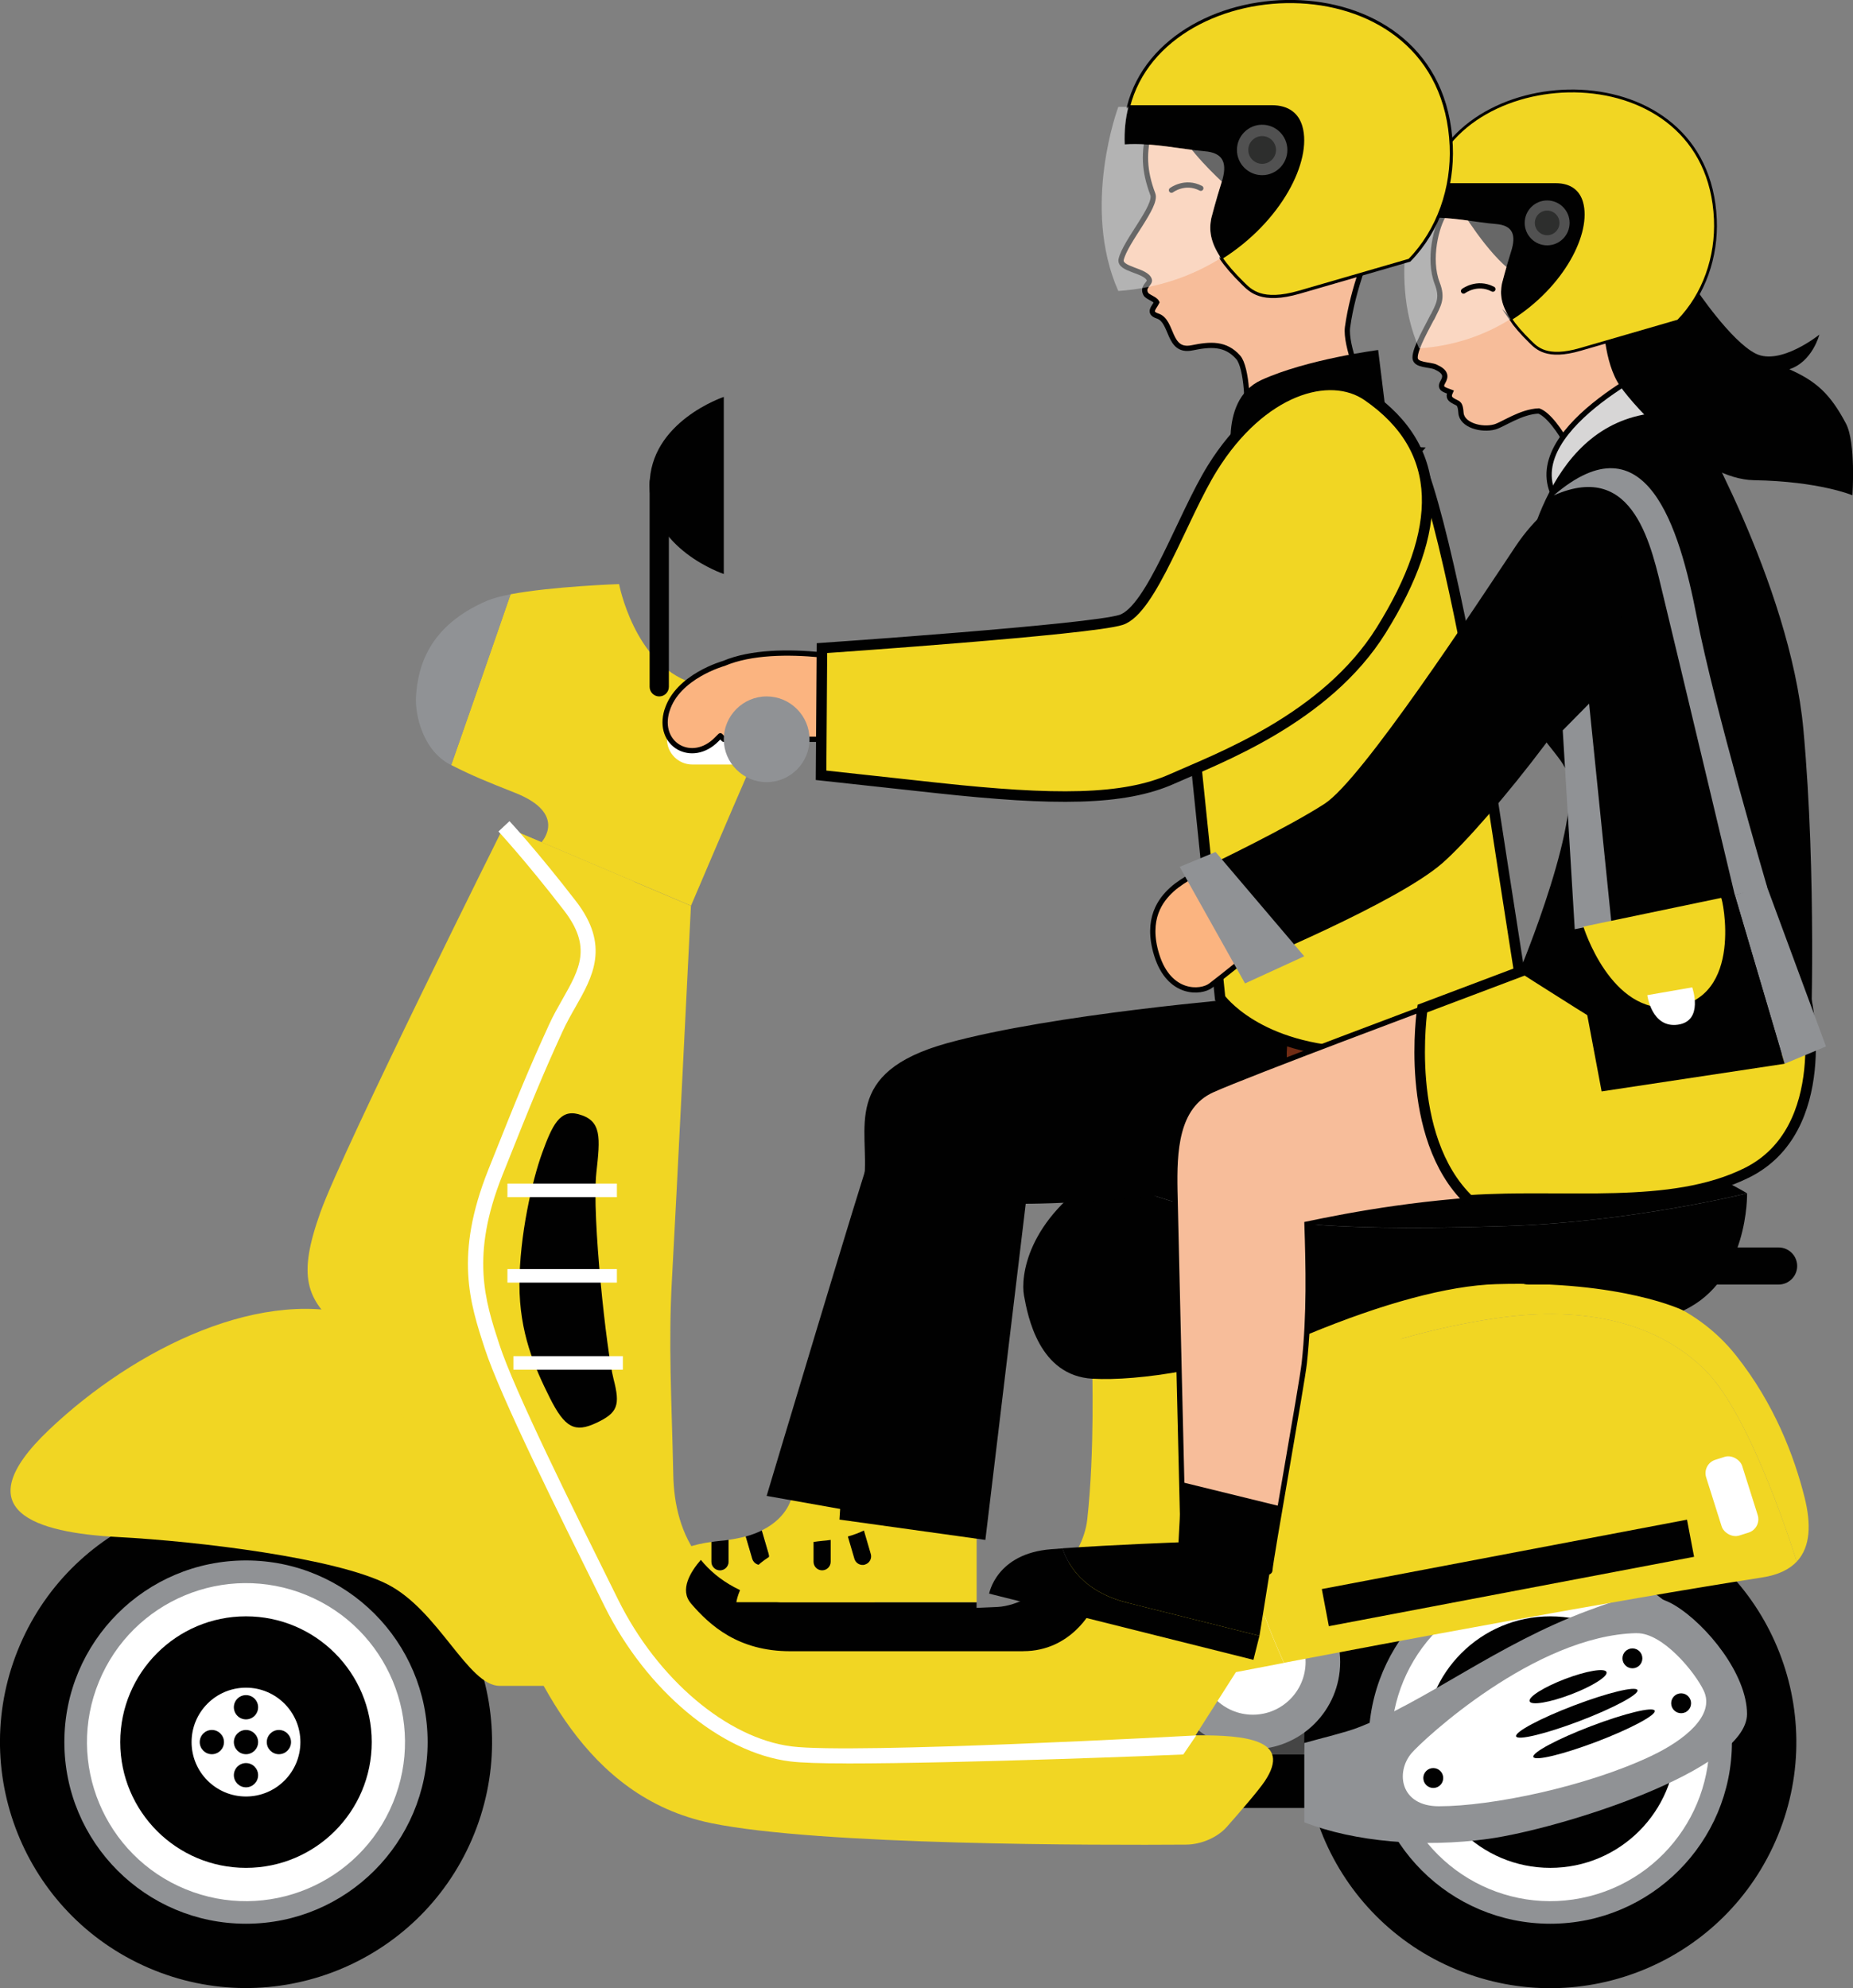 <?xml version="1.0" encoding="UTF-8"?>
<svg id="Layer_1" data-name="Layer 1" xmlns="http://www.w3.org/2000/svg" viewBox="0 0 288.81 309.85">
  <rect x="0" y="0" width="288.81" height="309.85" fill="#808080" stroke="none"/>
  <defs>
    <style>
      .cls-1, .cls-2 {
        fill: #fbb480;
      }

      .cls-3 {
        fill: #454545;
      }

      .cls-4 {
        fill: #2d2e2d;
      }

      .cls-5 {
        stroke-width: 1.64px;
      }

      .cls-5, .cls-6, .cls-7, .cls-8, .cls-9, .cls-10, .cls-2 {
        stroke: #010101;
        stroke-linecap: round;
      }

      .cls-5, .cls-6, .cls-8, .cls-11 {
        fill: #f1d623;
      }

      .cls-5, .cls-6, .cls-8, .cls-10 {
        stroke-miterlimit: 10;
      }

      .cls-12 {
        fill: #994b2b;
      }

      .cls-6 {
        stroke-width: .44px;
      }

      .cls-13, .cls-14 {
        fill: #fff;
      }

      .cls-15 {
        fill: #515151;
      }

      .cls-7 {
        fill: #d7d6d6;
      }

      .cls-7, .cls-9, .cls-10, .cls-2 {
        stroke-width: .82px;
      }

      .cls-7, .cls-9, .cls-2 {
        stroke-linejoin: round;
      }

      .cls-8 {
        stroke-width: .49px;
      }

      .cls-16 {
        fill: #909295;
      }

      .cls-17 {
        fill: #712c14;
      }

      .cls-9 {
        fill: none;
      }

      .cls-14 {
        opacity: .4;
      }

      .cls-18 {
        fill: #744a3d;
      }

      .cls-10 {
        fill: #f7bd9a;
      }

      .cls-19 {
        fill: #010101;
      }
    </style>
  </defs>
  <g>
    <g>
      <g>
        <rect class="cls-12" x="98.84" y="249.72" width="37.45" height="3.55"/>
        <g>
          <path class="cls-11" d="M123.44,233.13s-.45,3.29-4.71,5.39l1.07,3.66c.21.7-.2,1.45-.9,1.65-.7.21-1.45-.2-1.65-.9l-1.02-3.48c-.8.22-1.69.4-2.67.54v3.41c0,.73-.6,1.33-1.33,1.33-.73,0-1.33-.6-1.33-1.33v-3.09c-11.03,1.48-12.05,9.4-12.05,9.4h37.45s0-16.58,0-16.58h-12.85Z"/>
          <path class="cls-19" d="M112.22,244.74c.73,0,1.33-.6,1.33-1.33v-3.41c-.43.06-.85.12-1.32.15-.48.04-.9.11-1.35.17v3.09c0,.73.6,1.33,1.33,1.33Z"/>
          <path class="cls-19" d="M118.9,243.84c.7-.21,1.11-.95.9-1.65l-1.07-3.66c-.72.35-1.55.67-2.5.94l1.02,3.48c.21.7.95,1.11,1.65.9Z"/>
        </g>
      </g>
      <g>
        <rect class="cls-3" x="179.35" y="248.81" width="33.97" height="29.75" transform="translate(392.67 527.38) rotate(-180)"/>
        <g>
          <circle class="cls-19" cx="38.34" cy="271.51" r="38.34" transform="translate(-226.2 199.36) rotate(-66.71)"/>
          <circle class="cls-16" cx="38.34" cy="271.51" r="28.31"/>
          <circle class="cls-13" cx="38.34" cy="271.51" r="24.78" transform="translate(-227.33 203.64) rotate(-67.63)"/>
          <circle class="cls-19" cx="38.34" cy="271.51" r="19.6"/>
          <path class="cls-13" d="M29.86,271.51c0,4.69,3.8,8.48,8.48,8.48,4.69,0,8.48-3.8,8.48-8.48s-3.8-8.48-8.48-8.48c-4.69,0-8.48,3.8-8.48,8.48Z"/>
          <circle class="cls-19" cx="38.34" cy="266.08" r="1.89"/>
          <path class="cls-19" d="M36.45,276.67c0,1.04.85,1.89,1.89,1.89,1.04,0,1.89-.85,1.89-1.89,0-1.04-.85-1.89-1.89-1.89-1.04,0-1.89.85-1.89,1.89Z"/>
          <path class="cls-19" d="M41.58,271.51c0,1.04.85,1.89,1.89,1.89,1.04,0,1.89-.85,1.89-1.89,0-1.04-.85-1.89-1.89-1.89-1.04,0-1.89.85-1.89,1.89Z"/>
          <path class="cls-19" d="M31.13,271.51c0,1.04.85,1.89,1.89,1.89,1.04,0,1.89-.85,1.89-1.89,0-1.04-.85-1.89-1.89-1.89-1.04,0-1.89.85-1.89,1.89Z"/>
          <path class="cls-19" d="M36.45,271.51c0,1.04.85,1.89,1.89,1.89s1.89-.85,1.89-1.89c0-1.04-.85-1.89-1.89-1.89-1.04,0-1.89.85-1.89,1.89Z"/>
        </g>
        <g>
          <circle class="cls-19" cx="241.63" cy="271.51" r="38.34" transform="translate(-101.26 392.05) rotate(-67.7)"/>
          <circle class="cls-16" cx="241.63" cy="271.51" r="28.31"/>
          <circle class="cls-13" cx="241.63" cy="271.51" r="24.79" transform="translate(-58.97 67.2) rotate(-14.13)"/>
          <circle class="cls-19" cx="241.63" cy="271.51" r="19.6"/>
          <path class="cls-13" d="M233.15,271.51c0,4.69,3.8,8.48,8.48,8.48,4.69,0,8.48-3.8,8.48-8.48s-3.8-8.48-8.48-8.48c-4.69,0-8.48,3.8-8.48,8.48Z"/>
          <circle class="cls-18" cx="241.63" cy="266.08" r="1.89"/>
          <path class="cls-18" d="M239.74,276.67c0,1.04.85,1.89,1.89,1.89s1.89-.85,1.89-1.89c0-1.04-.85-1.89-1.89-1.89-1.04,0-1.89.85-1.89,1.89Z"/>
          <path class="cls-18" d="M244.87,271.51c0,1.04.85,1.89,1.89,1.89,1.04,0,1.89-.85,1.89-1.89,0-1.04-.85-1.89-1.89-1.89s-1.89.85-1.89,1.89Z"/>
          <path class="cls-18" d="M234.42,271.51c0,1.04.85,1.89,1.89,1.89,1.04,0,1.89-.85,1.89-1.89,0-1.04-.85-1.89-1.89-1.89s-1.89.85-1.89,1.89Z"/>
          <path class="cls-18" d="M239.74,271.51c0,1.04.85,1.89,1.89,1.89,1.04,0,1.89-.85,1.89-1.89,0-1.04-.85-1.89-1.89-1.89s-1.89.85-1.89,1.89Z"/>
        </g>
        <path class="cls-16" d="M181.66,259.02c0,7.52,6.09,13.61,13.61,13.61s13.61-6.09,13.61-13.61c0-7.52-6.09-13.61-13.61-13.61-7.52,0-13.61,6.09-13.61,13.61Z"/>
        <circle class="cls-13" cx="195.27" cy="259.02" r="8.22"/>
        <g>
          <rect class="cls-19" x="181.86" y="273.43" width="22.85" height="8.34" transform="translate(386.56 555.21) rotate(-180)"/>
          <g>
            <path class="cls-16" d="M203.29,271.65c2.9-.82,6.29-1.61,8.26-2.36,10.81-4.13,21.75-13.01,35.97-18.28,5.31-1.97,9.28-3.39,13.56-.79,4.91,2.99,11.2,10.68,11.21,16.91,0,8.76-29.01,17.88-40.3,19.46-10.08,1.41-20.9.47-28.7-2.58v-12.36Z"/>
            <path class="cls-13" d="M255.09,254.54c4.05-.09,9.12,6.09,10.47,8.99,1.77,3.81-2.98,7.68-8.26,10.17-10.03,4.74-24.77,7.81-33.03,7.81-6.04,0-6.78-5.31-4.28-8.26,1.76-2.07,19.26-18.39,35.09-18.72Z"/>
            <path class="cls-19" d="M252.88,258.46c0,.85.69,1.55,1.55,1.55s1.55-.69,1.55-1.55-.69-1.55-1.55-1.55-1.55.69-1.55,1.55Z"/>
            <path class="cls-19" d="M260.47,265.46c0,.85.69,1.55,1.55,1.55s1.55-.69,1.55-1.55-.69-1.55-1.55-1.55-1.55.69-1.55,1.55Z"/>
            <path class="cls-19" d="M221.84,277.11c0,.85.69,1.55,1.55,1.55s1.55-.69,1.55-1.55-.69-1.55-1.55-1.55-1.55.69-1.55,1.55Z"/>
            <path class="cls-19" d="M238.41,265.16c.25.67,3.14.18,6.45-1.08,3.31-1.26,5.79-2.82,5.53-3.49-.25-.67-3.14-.18-6.45,1.08-3.31,1.26-5.79,2.82-5.53,3.49Z"/>
            <path class="cls-19" d="M238.99,273.83c.25.67,4.69-.41,9.92-2.4,5.22-1.99,9.25-4.14,9-4.81-.25-.67-4.69.41-9.92,2.4-5.22,1.99-9.25,4.14-9,4.81Z"/>
            <path class="cls-19" d="M236.3,270.62c.25.67,4.69-.41,9.92-2.4,5.22-1.99,9.25-4.14,9-4.81-.25-.67-4.69.41-9.92,2.4-5.22,1.99-9.25,4.14-9,4.81Z"/>
          </g>
        </g>
        <path class="cls-11" d="M92.35,262.75s-9.5,0-14.46,0c-4.96,0-9.5-11.77-17.53-15.85-8.03-4.08-29.32-6.68-42.02-7.35-12.7-.67-24.06-4.01-10.7-16.71,13.37-12.7,33.62-22.73,49.23-17.38,15.61,5.35,35.48,57.29,35.48,57.29Z"/>
        <g>
          <path class="cls-11" d="M96.49,91.04s2.36,12.38,11.21,15.33c8.85,2.95,11.6,7.86,8.85,14.15-2.25,5.14-8.85,20.64-8.85,20.64l-23.3-9.9s4.14-4.42-4.08-7.68c-4.19-1.66-6.77-2.69-9.99-4.35,2.66-7.61,7.01-20.09,9.25-26.61,6.46-1.23,16.92-1.59,16.92-1.59Z"/>
          <path class="cls-16" d="M64.84,108.54c.29-4.64,1.97-11.01,11.09-14.92.89-.38,2.16-.71,3.64-.99-2.23,6.52-6.59,19-9.25,26.61-.06-.03-.11-.06-.17-.09-4.16-2.16-5.49-7.6-5.31-10.62Z"/>
        </g>
        <path class="cls-11" d="M78.54,128.78s-25.01,50.13-28.6,60.15c-3.58,10.03-2.28,13.56,3.26,18.28,5.54,4.72,20.13,31.41,25.34,42.67,4.94,10.68,12.24,30.13,32.29,34.26,16.89,3.48,60.65,3.44,74.02,3.35,2.5-.02,4.98-1.2,6.35-2.75,2.11-2.39,4.98-5.71,5.94-7.15,4.29-6.45-2.94-7.18-10.7-7.13-9.76.06-21.92,1.25-29.8,1.17-14.15-.14-35.38-2.67-48.95-21.75-13.56-19.08-14.74-52.11-11.79-67.44,2.95-15.33,2.95-45.04,2.95-45.04l-20.31-8.63Z"/>
        <g>
          <path class="cls-11" d="M91.42,149.43c2.12-5.9-12.88-20.64-12.88-20.64l29.15,12.38s-2.36,47.69-2.95,58.05c-.59,10.36-.06,18.59.2,30.69.09,4.37,1.1,9.28,4.3,13.2-1.61,1.86-3.35,4.67-1.54,6.78,2.95,3.45,7.37,5.98,15.49,5.98s28.74,0,36.3,0c7.56,0,10.73-5.07,10.73-5.07l-4.94-5.68c2.19-2.33,3.83-5.23,4.18-8.3,1.19-10.67.76-24.01.76-24.01l51.64-11.14-29.22,58.92-8.19,12.84s-48.43,0-59.63,0c-11.21,0-24.18-12.72-29.49-23.54-5.31-10.82-20.39-39.8-21.7-50.67-1.31-10.87,15.69-43.89,17.81-49.79Z"/>
          <path class="cls-19" d="M159.48,257.35c-7.56,0-28.18,0-36.3,0-8.12,0-12.54-4.01-15.49-7.46-1.81-2.11-.07-4.92,1.54-6.78,2.65,3.25,6.79,5.81,13.2,6.78,8.86,1.35,23.99,1.01,33.02.56,3.07-.15,6.92-2.24,9.82-5.33l4.94,5.68s-3.17,6.54-10.73,6.54Z"/>
        </g>
        <g>
          <path class="cls-11" d="M194.39,222.85c5.03-9.4,24.54-15.3,38.76-17.4,14.22-2.1,25.52.88,32.79,8.26,7.26,7.37,14.04,29.49,14.04,29.49,0,0,.05.04.14.1-1.16,1.27-2.93,2.16-5.47,2.55-23.21,3.61-59.09,10.35-74.53,13.3-3.69-8.15-10.91-26.61-5.73-36.31Z"/>
          <path class="cls-11" d="M184.48,233.27c-1.3-17.79,21.67-28.08,35.45-31.45,11.65-2.85,37.76-6.8,50.63,9.41,6.01,7.56,9.1,15.76,10.7,22.14,1.05,4.19.91,7.68-1.15,9.94-.09-.06-.14-.1-.14-.1,0,0-6.77-22.12-14.04-29.49-7.26-7.37-18.57-10.36-32.79-8.26-14.22,2.1-33.73,7.99-38.76,17.4-5.19,9.7,2.04,28.15,5.73,36.31-4.67.89-7.5,1.44-7.5,1.44,0,0-7.1-13.12-8.14-27.32Z"/>
        </g>
        <g>
          <path class="cls-19" d="M171.75,182.77c16.76,9.39,43.73,8.91,63.04,8.32,19.32-.59,37.51-5.1,37.51-5.1,0,0,.3,13.5-9.92,18.26,0,0-9.49-4.7-29.2-4.11-7.54.23-17.68,3.02-29.13,7.75-13.34,5.52-26.76,7.38-33.76,6.99-8.34-.46-10.1-9.71-10.69-12.97-.52-2.89.38-11.81,12.15-19.14Z"/>
          <path class="cls-19" d="M171.75,182.77c1.48-.92,3.11-1.82,4.95-2.68,29.56,4.38,39.19-1.94,55.25-3.86,8.69-1.04,19.36,1.72,25.97,3.63,8.59,2.49,14.37,6.12,14.37,6.12,0,0-18.19,4.51-37.51,5.1-19.31.59-46.28,1.06-63.04-8.32Z"/>
        </g>
        <path class="cls-19" d="M238.24,200.2h38.98c1.59,0,2.89-1.3,2.89-2.89h0c0-1.59-1.3-2.89-2.89-2.89h-38.98c-1.59,0-2.89,1.3-2.89,2.89h0c0,1.59,1.3,2.89,2.89,2.89Z"/>
        <path class="cls-13" d="M131.92,274.84c18.08,0,50.7-1.3,52.51-1.4l2.02-2.97c-.54.03-53.38,2.94-63.08,1.71-10.01-1.27-20.86-10.44-27-22.82l-.62-1.25c-6.58-13.26-15.6-31.42-17.94-38.63-2.21-6.78-4.49-13.78.48-26.28,4.86-12.21,6.35-15.78,9.4-22.47.61-1.33,1.32-2.59,2.02-3.81,2.66-4.68,5.42-9.53.06-16.47-6.13-7.94-10.32-12.43-10.36-12.47l-1.72,1.61s4.16,4.46,10.21,12.3c4.4,5.7,2.45,9.12-.24,13.86-.72,1.27-1.47,2.58-2.11,4-3.07,6.73-4.57,10.32-9.45,22.58-5.29,13.29-2.87,20.71-.53,27.88,2.4,7.37,11.46,25.62,18.07,38.94l.62,1.25c6.48,13.05,18.06,22.74,28.82,24.11,1.78.23,4.9.32,8.85.32Z"/>
        <rect class="cls-19" x="206.07" y="242.18" width="57.94" height="5.89" transform="translate(511.7 442.08) rotate(169.24)"/>
        <rect class="cls-13" x="267" y="226.98" width="5.89" height="12.38" rx="2.18" ry="2.18" transform="translate(597.58 374.22) rotate(162.47)"/>
        <path class="cls-19" d="M90.15,173.65c3.69.98,3.4,3.64,2.8,9.12-.74,6.82,1.62,28.08,2.68,32.16,1.06,4.08.66,5.26-2.68,6.83-3.34,1.57-4.91.79-7.27-3.93-2.36-4.72-4.72-10.11-4.72-17.64,0-7.53,1.97-16.18,3.54-20.5,1.57-4.32,2.76-6.82,5.65-6.04Z"/>
        <rect class="cls-13" x="79.09" y="184.47" width="17.06" height="2.11" transform="translate(175.24 371.05) rotate(-180)"/>
        <rect class="cls-13" x="79.09" y="197.8" width="17.06" height="2.11" transform="translate(175.24 397.7) rotate(-180)"/>
        <rect class="cls-13" x="80.03" y="211.36" width="17.06" height="2.11" transform="translate(177.11 424.83) rotate(-180)"/>
        <path class="cls-13" d="M107.89,119.15h7.67c2.16,0,3.93-1.77,3.93-3.93h0c0-2.16-1.77-3.93-3.93-3.93h-7.67c-2.16,0-3.93,1.77-3.93,3.93h0c0,2.16,1.77,3.93,3.93,3.93Z"/>
        <path class="cls-2" d="M103.96,110.74c1.62-5.34,8.85-7.34,8.85-7.34,8.56-3.64,23.48,0,23.48,0l3.98,11.82h-27.47s-.21-.2-.53-.55c-.18.18-.37.37-.55.55-3.83,3.93-9.38.86-7.77-4.48Z"/>
        <path class="cls-16" d="M119.49,121.9h0c3.68,0,6.68-3.01,6.68-6.68h0c0-3.68-3.01-6.68-6.68-6.68h0c-3.68,0-6.68,3.01-6.68,6.68h0c0,3.68,3.01,6.68,6.68,6.68Z"/>
        <path class="cls-19" d="M112.81,61.85v27.61s-11.56-3.85-11.56-13.8c0-9.95,11.56-13.8,11.56-13.8Z"/>
        <path class="cls-19" d="M102.75,108.54h0c.82,0,1.5-.67,1.5-1.5v-31.89c0-.82-.67-1.5-1.5-1.5h0c-.83,0-1.5.67-1.5,1.5v31.89c0,.82.67,1.5,1.5,1.5Z"/>
      </g>
      <g>
        <rect class="cls-19" x="114.76" y="249.72" width="37.45" height="3.55"/>
        <g>
          <path class="cls-11" d="M139.36,233.13s-.45,3.29-4.71,5.39l1.07,3.66c.21.7-.2,1.45-.9,1.65-.7.21-1.45-.2-1.65-.9l-1.02-3.48c-.8.22-1.69.4-2.67.54v3.41c0,.73-.6,1.33-1.33,1.33s-1.33-.6-1.33-1.33v-3.09c-11.03,1.48-12.05,9.4-12.05,9.4h37.45s0-16.58,0-16.58h-12.85Z"/>
          <path class="cls-19" d="M128.14,244.74c.73,0,1.33-.6,1.33-1.33v-3.41c-.43.06-.85.12-1.32.15-.48.04-.9.11-1.35.17v3.09c0,.73.6,1.33,1.33,1.33Z"/>
          <path class="cls-19" d="M134.82,243.84c.7-.21,1.11-.95.9-1.65l-1.07-3.66c-.72.35-1.55.67-2.5.94l1.02,3.48c.21.7.95,1.11,1.65.9Z"/>
        </g>
      </g>
      <path class="cls-19" d="M135.78,179.63c-.87,1.99-16.29,53.51-16.29,53.51l20.78,3.69-4.49-57.2Z"/>
      <path class="cls-19" d="M232.55,160.38s5.8,14.61-21.46,20.96c-27.26,6.35-51.22,6.27-51.22,6.27l-6.29,52.39-22.74-3.17s2.64-42.17,3.86-53.14c.86-7.68-3.73-16.52,13-21.13,16.55-4.55,46.45-6.99,46.45-6.99,0,0,13.1,8.69,38.4,4.81Z"/>
      <path class="cls-17" d="M210.63,158.6l-1.91,17.4s-8.38-5.64-8.17-11.95c.21-6.31,2.74-8.49,2.74-8.49l7.34,3.03Z"/>
      <g>
        <g>
          <path class="cls-10" d="M179.14,20.25c.96-3.68,1.95-5.45,5.84-8.16,3.89-2.7,19.11-5.4,26.48.86,7.38,6.26,4.47,17.82,3.26,21.78-1.37,4.49-3.84,10.06-4.69,16.26-.39,2.81,2.26,9.09,3.12,10.71,0,0,0,0,.01.02-3.02,3.65-8.58,5.09-13.04,5.52-2.52.25-4.69.02-6.74-.47.29-.37.54-.77.7-1.22.56-1.59.29-8.31-1.1-9.87-1.97-2.21-4.3-2.06-7.18-1.47-3.82.78-2.96-4.15-5.36-4.95-1.57-.52-.55-1.33-.15-2.14-.26-.54-1.46-.83-1.71-1.31-.61-1.16.74-1.6.55-2.2-.47-1.51-4.77-1.58-4.38-3.2.68-2.82,5.62-8.3,4.93-10.14-1.4-3.72-1.44-6.52-.53-10.02Z"/>
          <path class="cls-19" d="M192.7,30.33c.86,5.79,5.58,6.22,5.58,6.22l3.59-5.77s2.3-.09,4.35,2.25c2.51,2.87,6.72,6.73,6.72,6.73,0,0,5.19-5.42,6.44-13.3,1.03-6.51-1.42-14.03-7.55-17.34-12.08-6.51-24.12-1.89-28.92,4.55-4,5.36,9.8,16.65,9.8,16.65Z"/>
          <path class="cls-1" d="M200.75,31.86s.16-4.59,4.51-4.05c4.35.54,4.86,6.7.11,10.34-4.75,3.64-4.62-6.29-4.62-6.29Z"/>
        </g>
        <path class="cls-19" d="M215.96,63.94l-1.16-9.39s-11.14,1.44-18.23,4.69c-7.08,3.26-4.22,14.4-4.22,14.4l23.61-9.7Z"/>
        <path class="cls-5" d="M220.46,70.48c3.42,6.07,8.93,32.92,12.39,55.63,1.45,9.5,5.32,34.19,5.32,34.19,0,0-10.28,4.06-26.26,3.74-15.99-.32-21.74-8.47-21.74-8.47l-4.68-45.52,34.98-39.57Z"/>
        <path class="cls-5" d="M213.16,61.7c12.12,8.38,11.88,20.86,2.11,36.53-8.62,13.83-25.53,20.01-32.54,23.15-7.6,3.41-18.46,3.4-36.61,1.43l-18.15-1.98.14-19.82s41.89-2.87,46.62-4.4c4.73-1.53,9.53-16.1,14.26-23.7,7.62-12.23,18.25-15.31,24.17-11.21Z"/>
      </g>
      <path class="cls-10" d="M223.26,49.43c.94-1.93,1.66-2.91.74-5.29-1.45-3.77-.12-8.95,1.1-10.79,3.52-5.3,5.34-5.04,5.34-5.04,4.85-.43,18.15,9.13,19.53,11.74,1.1,2.07,4.34,7.41,6.28,12.99.5,1.44.94,2.9,1.21,4.33.02.12.39.92.98,2.02-3,2.21-7.89,7.57-14.06,10.07-1.15-2.21-3.07-4.89-4.55-5.41-2.81.11-5.59,2.14-6.87,2.49-2.03.56-5.11-.27-5.25-2.19-.1-1.47-.4-1.45-.93-1.72-.75-.38-1.13-.68-.73-1.54-.84-.33-1.79-.47-1.17-1.54.55-.93.46-1.63-1.12-2.35-.91-.42-3.14-.22-3.2-1.41-.07-1.48,2.07-5.11,2.68-6.36Z"/>
      <path class="cls-7" d="M263.58,63.76l-3.06-8.02s-23.52,10.64-18.33,21.45c4.75-5.44,21.38-13.43,21.38-13.43Z"/>
      <path class="cls-10" d="M238.39,186.58c-15.95.43-28.03,2.82-34.68,4.2.21,6.53.4,14.03-.42,21.64-.33,3.11-5.29,30.69-5.37,32.33-.09,1.63-13.49-3.53-13.49-3.53,0,0-1.25-52.21-1.31-55.68-.11-6.02.11-13.1,5.81-15.67,5.7-2.57,36.16-13.93,36.16-13.93,0,0,6.9,12.15,13.31,30.65Z"/>
      <path class="cls-5" d="M281.56,155.92s4.31,20.08-9.27,26.85c-11.86,5.91-28.3,3.29-43.3,4.31-10.35-9.93-7.3-29.89-7.3-29.89l25.77-9.73,34.08,8.46Z"/>
      <path class="cls-19" d="M263.58,64.49s15.4,26.3,17.5,49.22c2.1,22.92,1.15,48.71,1.15,48.71,0,0-13.81,6.99-25.28,1.46-3.67-1.77-20.17-12.38-20.17-12.38,0,0,10.65-25.36,7.17-31.82-1.56-2.89-5.85-6.34-7.13-12.17-1.58-7.2-.84-12.59,0-16.67,1.9-9.2,7.16-28.95,26.77-26.35Z"/>
      <path class="cls-19" d="M255.3,25c5.39,4.19,7.5,8.49,8.12,13.54.31,2.53.14,4.84-.32,6.9l1.24-.4s5.43,8.13,9.3,10.07c3.86,1.93,9.93-2.96,9.93-2.96,0,0-1.1,4.25-4.69,5.4,4.14,1.84,6.35,3.77,8.83,8.46,1.58,2.98,1.01,11.18,1.01,11.18,0,0-5.15-2.18-15.35-2.35-8.42-.14-18.52-11.31-20.84-14.63-2.62-3.75-2.64-10.49-2.64-10.49,0,0,.99-3.12.67-4.96-.44-2.58-2.18-3.89-3.41-4.19-1.23-.3-3.46.57-4.58,3.72-3.83-.2-6.82-1.75-8.3-3.15-3.87-3.66-7.45-9.94-7.45-9.94,11.79-14.09,23.74-9.89,28.49-6.19Z"/>
      <g>
        <path class="cls-19" d="M175.7,249.79c6.61,1.66,15.31,3.84,20.6,5.16l3.24-20.19-15.36-3.77-.5,9.39s-9.81.35-18.09.93c.85,2.56,3.23,6.75,10.1,8.47Z"/>
        <path class="cls-19" d="M154.16,248.37l41.2,10.32.94-3.74c-5.3-1.33-13.99-3.51-20.6-5.16-6.87-1.72-9.26-5.91-10.1-8.47-.59.04-1.18.08-1.75.13-8.58.66-9.68,6.92-9.68,6.92Z"/>
      </g>
      <path class="cls-19" d="M250.4,74.27s-8.17,1.87-14.17,10.86c-6,8.99-23.9,36.34-29.78,40.14s-17.71,9.46-17.71,9.46l5.57,15.64s23.41-9.65,30.49-15.84c7.08-6.19,26.36-30.26,28.04-38.92,1.68-8.66,3.97-19.76-2.44-21.34Z"/>
      <path class="cls-2" d="M195.06,148.43c.07.13-4.79,3.99-6.34,5.17-1.55,1.19-6.5,1.5-8.44-4.78-1.74-5.64.65-8.61,2.38-10.19,1.72-1.58,5.28-3.32,5.28-3.32l7.11,13.11Z"/>
      <polygon class="cls-16" points="189.46 132.78 203.28 149.04 194.05 153.27 183.87 135.1 189.46 132.78"/>
      <path class="cls-19" d="M241.63,115.22s9.76-8.96,12.8-15.67c3.17-7.02,3.3-19.15,3.3-19.15,0,0,4.97,12.23-1.69,25.01-5.35,10.27-12.09,14.27-12.09,14.27l-2.32-4.46Z"/>
      <path class="cls-16" d="M242.2,77.18c14.34-12.29,19.53,4.89,22.25,18.93,2.72,14.04,10.98,42.14,10.98,42.14l-5.04,1.26s-8.88-37.29-11.12-46.51c-1.85-7.6-4.42-21.38-17.06-15.81Z"/>
      <polygon class="cls-16" points="275.33 138.01 284.6 163.09 278.15 165.79 270.39 139.5 275.33 138.01"/>
      <polygon class="cls-19" points="270.39 139.5 278.15 165.79 249.63 170.1 244.87 144.82 270.39 139.5"/>
      <polygon class="cls-16" points="247.68 109.66 251.14 143.67 245.44 144.82 243.57 113.83 247.68 109.66"/>
      <path class="cls-11" d="M268.26,139.95c.19-.04,3.6,15.62-7.56,17.03-9.67,1.22-13.91-12.56-13.91-12.56l21.47-4.48Z"/>
      <path class="cls-13" d="M263.75,153.88s1.85,5.25-2.24,5.82c-4.1.57-4.76-4.6-4.76-4.6l7.01-1.22Z"/>
    </g>
    <g>
      <path class="cls-6" d="M235.43,49.71c.7,1.04,1.7,2.21,3.07,3.55.99.96,2.54,2.73,7.83,1.19l15.24-4.42c4.04-4.13,6.04-10.03,5.79-15.85-1.15-26.37-39.75-25.08-44.75-5.41h19.86c2.36,0,3.58,1.15,4.05,2.79,1.32,4.64-2.81,12.96-11.08,18.16Z"/>
      <path class="cls-19" d="M222.09,33.97c3.84-.27,8.09.72,11.04.95,2.72.21,3.19,1.75,2.39,4.3-.79,2.48-1.43,4.99-1.43,4.99-.32,1.63-.16,3.3,1.34,5.52,8.28-5.2,12.4-13.52,11.08-18.16-.47-1.64-1.69-2.79-4.05-2.79h-19.86c-.41,1.61-.6,3.35-.51,5.2Z"/>
      <path class="cls-14" d="M221.19,54.29c5.57-.37,10.36-2.13,14.24-4.57-1.5-2.22-1.66-3.89-1.34-5.52,0,0,.64-2.51,1.43-4.99.81-2.55.33-4.09-2.39-4.3-2.95-.22-7.21-1.21-11.04-.95-.08-1.85.1-3.59.51-5.2h-1.42s-5.19,13.82,0,25.52Z"/>
      <path class="cls-15" d="M237.64,34.74c0,1.93,1.57,3.5,3.5,3.5s3.5-1.57,3.5-3.5-1.57-3.5-3.5-3.5c-1.93,0-3.5,1.57-3.5,3.5Z"/>
      <path class="cls-4" d="M239.22,34.74c0,1.06.86,1.92,1.92,1.92s1.92-.86,1.92-1.92c0-1.06-.86-1.92-1.92-1.92-1.06,0-1.92.86-1.92,1.92Z"/>
    </g>
    <path class="cls-9" d="M228.11,45.36s2.09-1.59,4.57-.3"/>
    <path class="cls-9" d="M182.59,29.64s2.09-1.59,4.57-.3"/>
  </g>
  <g>
    <path class="cls-8" d="M190.3,40.2c.79,1.17,1.91,2.48,3.45,3.99,1.11,1.08,2.86,3.07,8.8,1.34l17.13-4.97c4.54-4.65,6.79-11.27,6.51-17.83-1.29-29.65-44.69-28.2-50.31-6.09h22.33c2.65,0,4.03,1.29,4.55,3.13,1.48,5.22-3.16,14.57-12.46,20.42Z"/>
    <path class="cls-19" d="M175.3,22.5c4.31-.3,9.1.81,12.42,1.06,3.06.23,3.59,1.97,2.68,4.83-.89,2.79-1.61,5.61-1.61,5.61-.36,1.83-.18,3.71,1.5,6.2,9.31-5.85,13.95-15.2,12.46-20.42-.52-1.84-1.9-3.13-4.55-3.13h-22.33c-.46,1.81-.67,3.76-.58,5.85Z"/>
    <path class="cls-14" d="M174.29,45.35c6.26-.42,11.65-2.4,16.01-5.14-1.68-2.5-1.87-4.38-1.5-6.2,0,0,.72-2.82,1.61-5.61.91-2.86.37-4.6-2.68-4.83-3.32-.25-8.1-1.36-12.42-1.06-.09-2.08.12-4.04.58-5.85h-1.59s-5.83,15.54,0,28.7Z"/>
    <path class="cls-15" d="M192.79,23.37c0,2.17,1.76,3.93,3.93,3.93,2.17,0,3.93-1.76,3.93-3.93s-1.76-3.93-3.93-3.93c-2.17,0-3.93,1.76-3.93,3.93Z"/>
    <path class="cls-4" d="M194.56,23.37c0,1.19.97,2.16,2.16,2.16,1.19,0,2.16-.97,2.16-2.16,0-1.19-.97-2.16-2.16-2.16s-2.16.97-2.16,2.16Z"/>
  </g>
</svg>